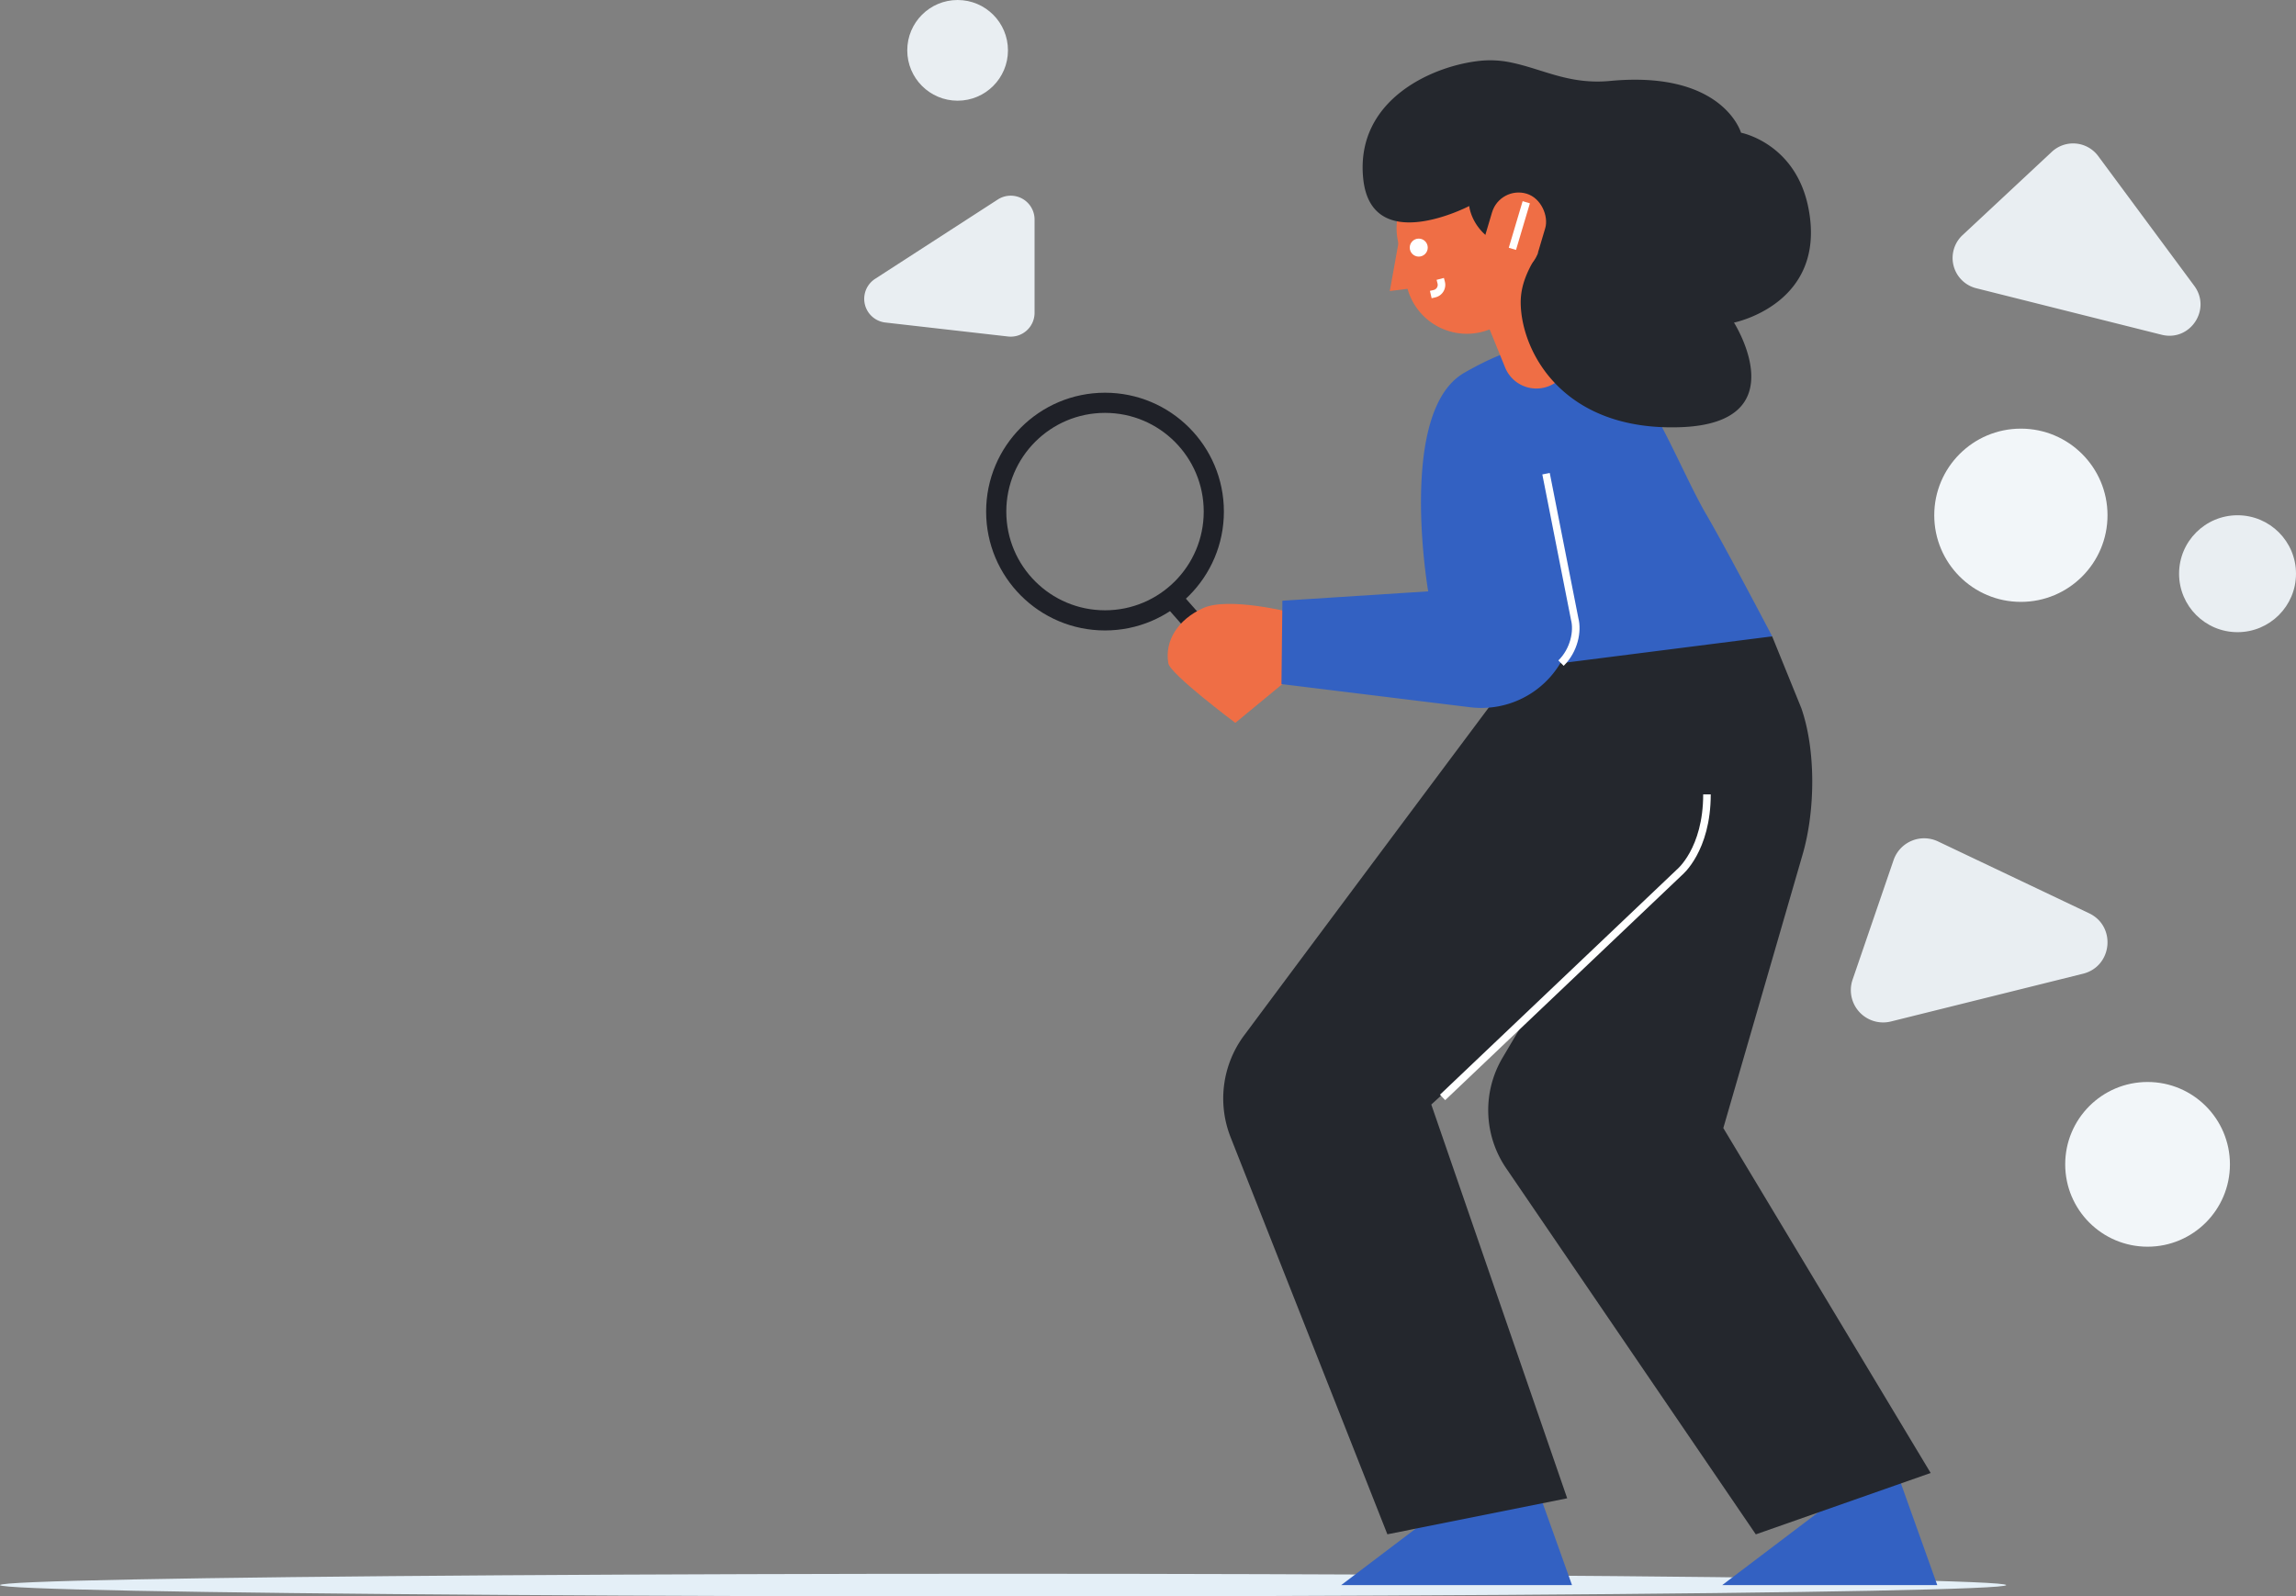 <svg id="Group_115" data-name="Group 115" xmlns="http://www.w3.org/2000/svg" width="910.926" height="633.441" viewBox="0 0 910.926 633.441">
  <rect x="0" y="0" width="910.926" height="633.441" fill="#808080" stroke="none"/>
  <path id="Path_441" data-name="Path 441" d="M1044.273,399.877V362.865a9.457,9.457,0,0,0-14.593-7.945l-48.663,31.474a9.453,9.453,0,0,0,4.06,17.336l48.67,5.545a9.457,9.457,0,0,0,10.527-9.4Z" transform="translate(-633.814 -275.758)" fill="#e9eef2"/>
  <path id="Path_445" data-name="Path 445" d="M357.162,743.3,340.9,790.742a12.815,12.815,0,0,0,15.209,16.593l76.2-18.947c11.677-2.9,13.283-18.841,2.414-24l-59.939-28.5a12.814,12.814,0,0,0-17.623,7.417Z" transform="translate(394.104 -402.02)" fill="#e9eef2"/>
  <path id="Path_447" data-name="Path 447" d="M324.363,325.768l-35.407,33.039a12.38,12.38,0,0,0,5.431,21.054l73.57,18.459c11.27,2.829,19.87-10.032,12.955-19.4l-38.122-51.5a12.38,12.38,0,0,0-18.426-1.659Z" transform="translate(489.658 -265.495)" fill="#e9eef2"/>
  <ellipse id="Ellipse_103" data-name="Ellipse 103" cx="19.977" cy="19.977" rx="19.977" ry="19.977" transform="translate(359.949)" fill="#e9eef2"/>
  <ellipse id="Ellipse_105" data-name="Ellipse 105" cx="23.194" cy="23.194" rx="23.194" ry="23.194" transform="translate(864.537 204.45)" fill="#e9eef2"/>
  <circle id="Ellipse_106" data-name="Ellipse 106" cx="34.37" cy="34.37" r="34.37" transform="translate(767.405 170.079)" fill="#f2f6f9"/>
  <ellipse id="Ellipse_107" data-name="Ellipse 107" cx="32.678" cy="32.678" rx="32.678" ry="32.678" transform="translate(819.358 429.319)" fill="#f2f6f9"/>
  <ellipse id="Ellipse_108" data-name="Ellipse 108" cx="397.971" cy="4.494" rx="397.971" ry="4.494" transform="translate(0 624.452)" fill="#e4eff7"/>
  <line id="Line_222" data-name="Line 222" x2="12.901" y2="14.634" transform="translate(465.308 237.71)" fill="none" stroke="#1f2128" stroke-linecap="round" stroke-miterlimit="10" stroke-width="8"/>
  <path id="Path_454" data-name="Path 454" d="M429.48,951.544h91.567L505,906.68l-36.049,14.961Z" transform="translate(102.636 -322.598)" fill="#3361c2"/>
  <path id="Path_455" data-name="Path 455" d="M212.8,951.544h85.321L282.082,906.68l-29.809,14.961Z" transform="translate(470.481 -322.598)" fill="#3361c2"/>
  <path id="Path_456" data-name="Path 456" d="M866.875,598.966s-24.873-6.294-34.905-1.706-15.316,12.968-13.8,21.884c.736,4.314,26.592,23.649,26.592,23.649L871.3,620.9Z" transform="translate(-354.65 -355.966)" fill="#ef6e45"/>
  <path id="Path_457" data-name="Path 457" d="M448.033,812.472l62.2,157.553,71.336-14.293L527.656,799.5l37.534-34.237-9.216,15.59a40.858,40.858,0,0,0,1.451,44.015l98.985,145.18,69.369-24.358-82.264-136.86,31.508-108.722c4.949-17.1,5.3-41-.542-57.853l-11.57-28.485-89.494-2.294c-.294,0-85.608,114.367-119.892,160.422a41.921,41.921,0,0,0-5.491,40.57Z" transform="translate(40.202 -361.23)" fill="#24272d"/>
  <path id="Path_458" data-name="Path 458" d="M644.09,492.521l10.1,49.084a36.5,36.5,0,0,1-40.209,43.587L539.12,576l.368-33.08,57.846-3.712s-12.347-71.4,14.272-86.7c37.413-21.5,55.184-10.7,67.464,3.819,9.577,11.336,20.606,38.724,28.478,52.167s26.264,48.569,26.264,48.569l-83.8,10.654" transform="translate(-30.707 -304.564)" fill="#3361c2"/>
  <path id="Path_459" data-name="Path 459" d="M694.248,427.941a13.376,13.376,0,0,0,12.386-18.419l-21.85-53.759A13.384,13.384,0,0,0,660,365.869l21.857,53.759A13.376,13.376,0,0,0,694.248,427.941Z" transform="translate(-84.697 -273.78)" fill="#ef6e45"/>
  <path id="Path_460" data-name="Path 460" d="M719.237,399.6l-2.869,1.15a24.432,24.432,0,0,1-33.026-17.971L679.9,365.325a24.432,24.432,0,0,1,15.162-27.5h0A24.432,24.432,0,0,1,726.661,351.8l6.3,16.3A24.425,24.425,0,0,1,719.237,399.6Z" transform="translate(-125.356 -270.052)" fill="#ef6e45"/>
  <path id="Path_461" data-name="Path 461" d="M692.988,331.676c7.511,38.122-29.528,45.479-29.528,45.479s25.355,39.922-21.342,41.513-62.982-30.05-63.277-49.144c-.114-7.6,3.143-13.865,6.929-19.977-25.816-1.117-27.355-18.64-27.355-18.64s-38.938,20.365-42.068-10.982S544.2,275.034,563.2,273.242a39.738,39.738,0,0,1,11.972.749c12.654,2.642,22.907,8.815,39.139,7.283,44.851-4.234,51.94,20.546,51.94,20.546S687.911,305.9,692.988,331.676Z" transform="translate(24.49 -249.158)" fill="#24272d"/>
  <path id="Path_462" data-name="Path 462" d="M529.848,176.2l-3.6,19.937,7.564-.916" transform="translate(25.147 -80.673)" fill="#ef6e45"/>
  <ellipse id="Ellipse_109" data-name="Ellipse 109" cx="3.571" cy="3.571" rx="3.571" ry="3.571" transform="translate(559.31 94.677)" fill="#fff"/>
  <path id="Path_463" data-name="Path 463" d="M735.283,409.361a3.608,3.608,0,0,0,2.675-4.421" transform="translate(-166.168 -292.827)" fill="#3361c2" stroke="#fff" stroke-linecap="square" stroke-miterlimit="10" stroke-width="3"/>
  <rect id="Rectangle_72" data-name="Rectangle 72" width="22.004" height="32.009" rx="11.002" transform="matrix(0.959, 0.285, -0.285, 0.959, 595.095, 73.711)" fill="#ef6e45"/>
  <line id="Line_223" data-name="Line 223" x1="4.648" y2="15.617" transform="translate(600.462 81.683)" fill="#3361c2" stroke="#fff" stroke-linecap="square" stroke-miterlimit="10" stroke-width="3"/>
  <path id="Path_464" data-name="Path 464" d="M655.631,518.34,667,576.019c1.251,4.749-.154,12.293-5.424,17.49" transform="translate(-42.248 -330.383)" fill="none" stroke="#fff" stroke-miterlimit="10" stroke-width="3"/>
  <path id="Path_465" data-name="Path 465" d="M577.81,828.843l93.955-89.3s10.942-8.889,10.942-30.933" transform="translate(-5.478 -393.397)" fill="none" stroke="#fff" stroke-miterlimit="10" stroke-width="3"/>
  <ellipse id="Ellipse_110" data-name="Ellipse 110" cx="43.165" cy="43.165" rx="43.165" ry="43.165" transform="translate(395.243 159.826)" fill="none" stroke="#1f2128" stroke-miterlimit="10" stroke-width="8"/>
</svg>
